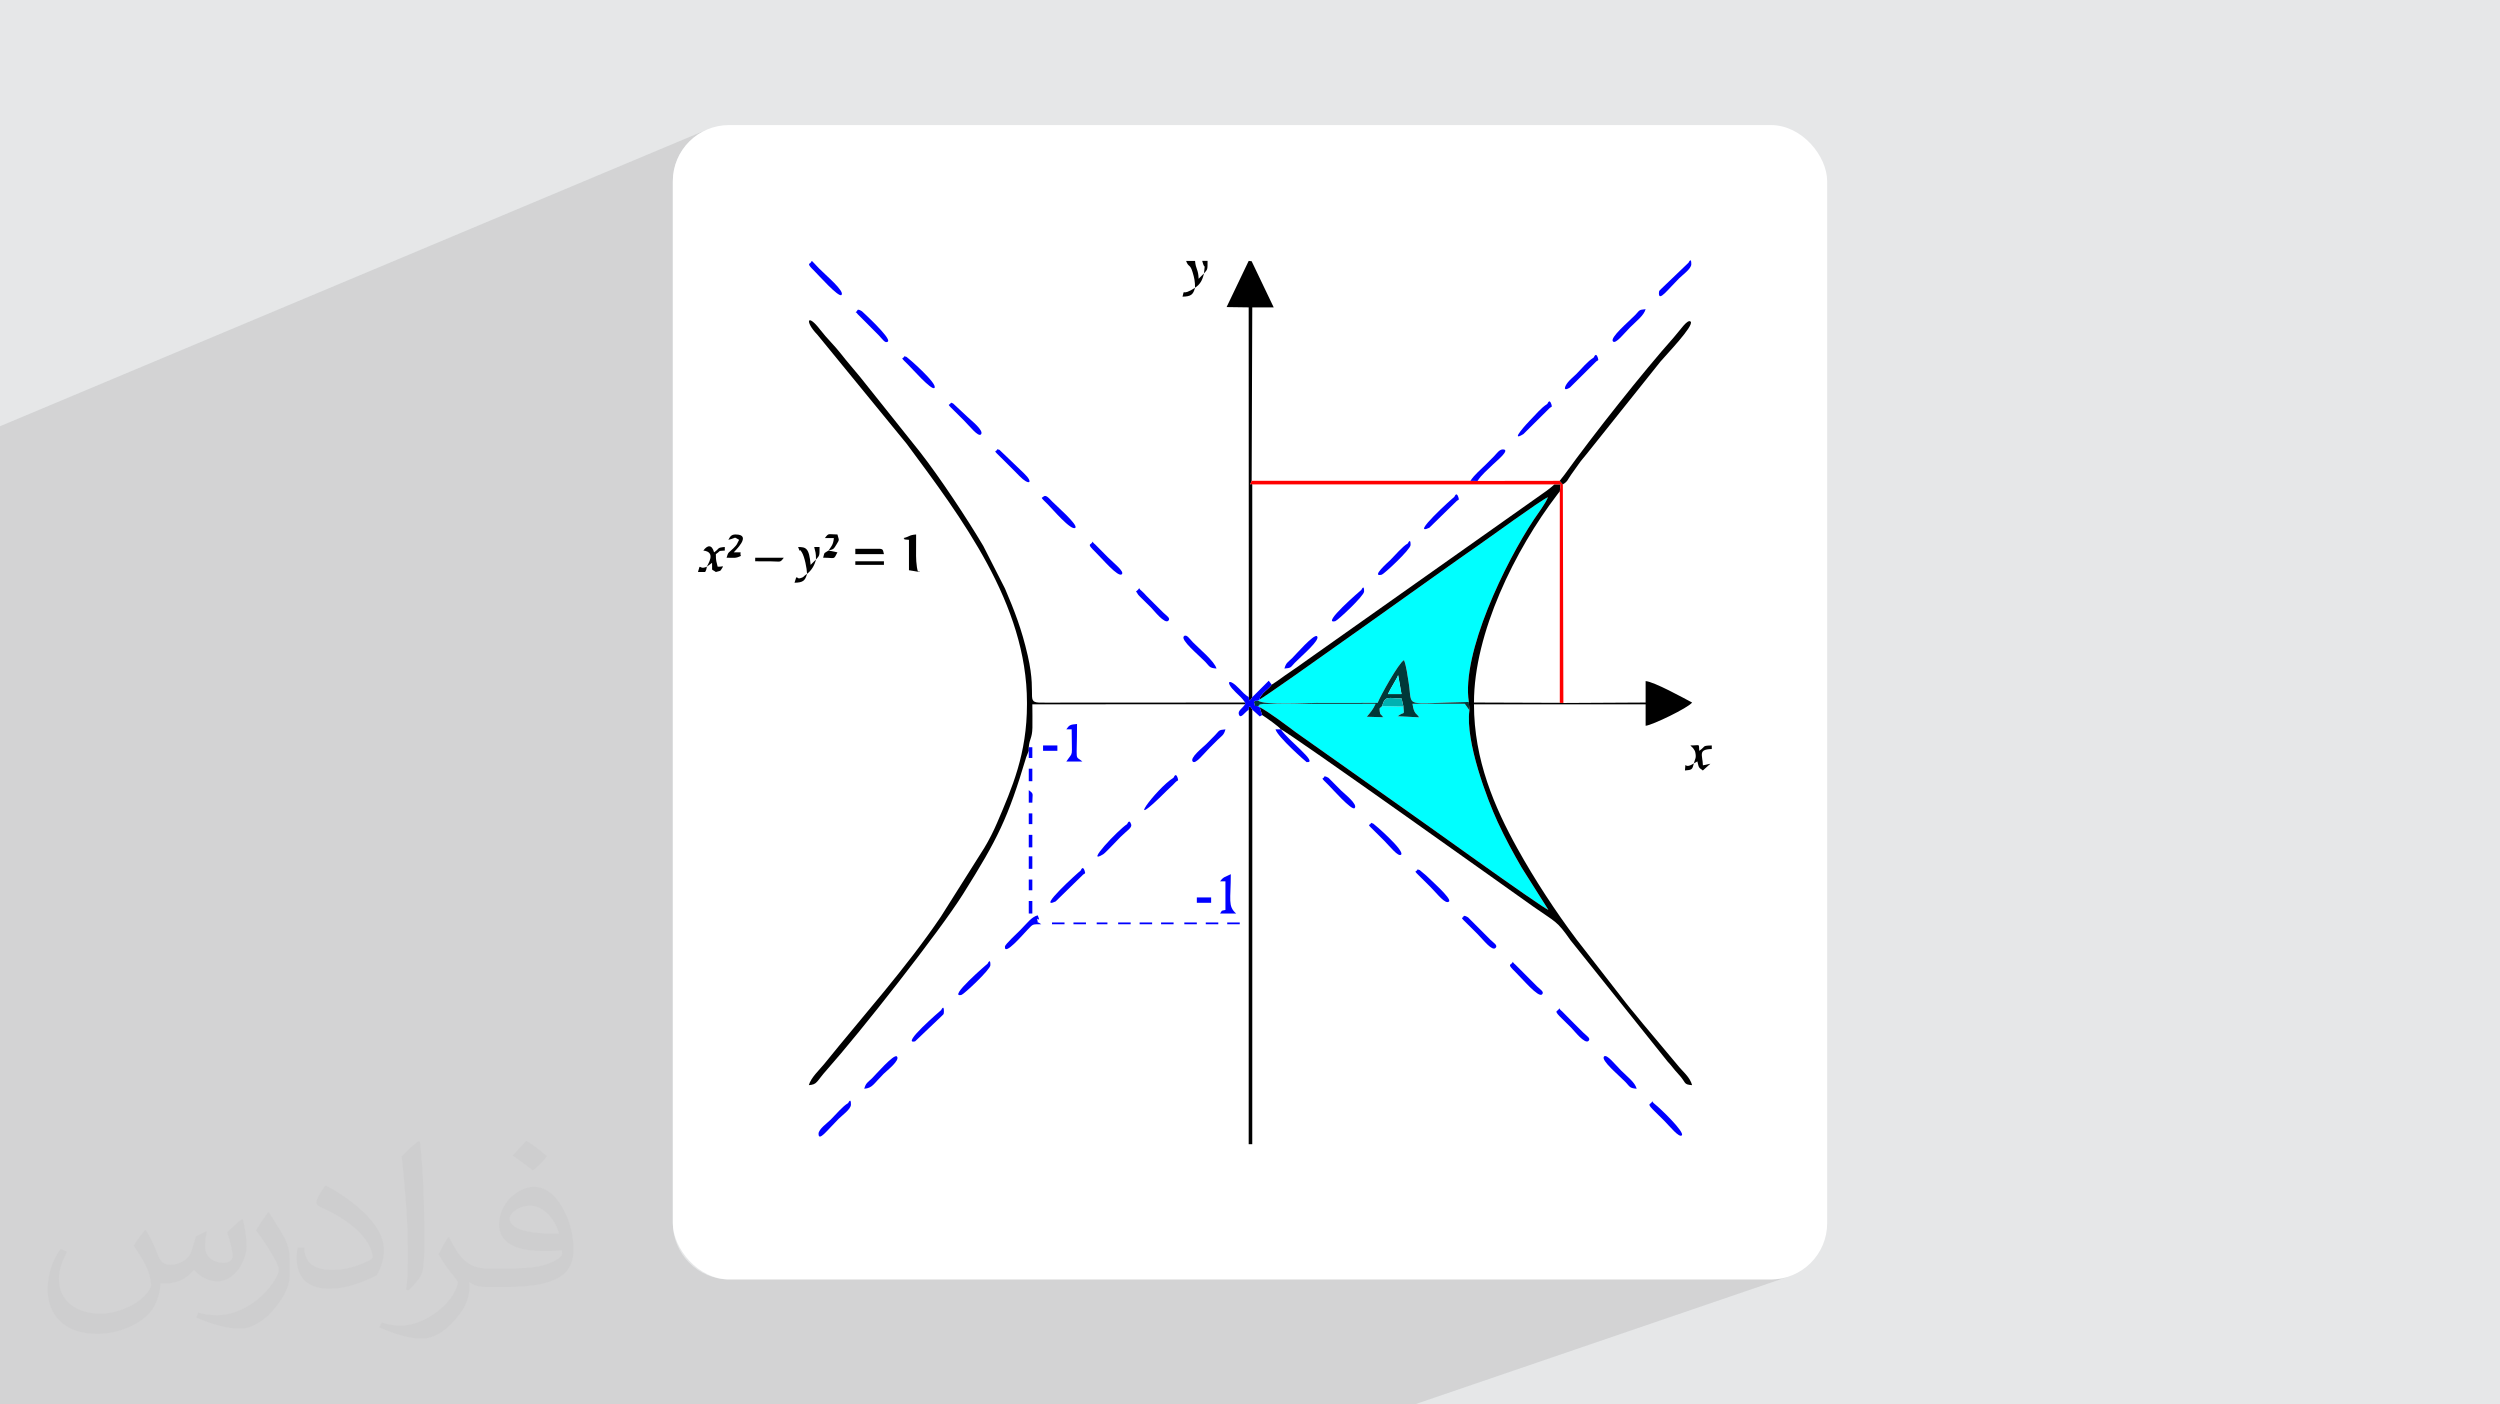 <?xml version="1.0" encoding="UTF-8"?>
<!DOCTYPE svg PUBLIC "-//W3C//DTD SVG 1.0//EN" "http://www.w3.org/TR/2001/REC-SVG-20010904/DTD/svg10.dtd">
<!-- Creator: CorelDRAW -->
<svg xmlns="http://www.w3.org/2000/svg" xml:space="preserve" width="94.192mm" height="52.917mm" version="1.0" style="shape-rendering:geometricPrecision; text-rendering:geometricPrecision; image-rendering:optimizeQuality; fill-rule:evenodd; clip-rule:evenodd"
viewBox="0 0 9404.92 5283.66"
 xmlns:xlink="http://www.w3.org/1999/xlink"
 xmlns:xodm="http://www.corel.com/coreldraw/odm/2003">
 <defs>
  <style type="text/css">
   <![CDATA[
    .fil5 {fill:black}
    .fil8 {fill:blue}
    .fil7 {fill:#003939}
    .fil9 {fill:#00B1B1}
    .fil4 {fill:aqua}
    .fil6 {fill:red}
    .fil2 {fill:white}
    .fil3 {fill:#373435;fill-opacity:0.031}
    .fil1 {fill:#2B2A29;fill-opacity:0.102}
    .fil0 {fill:#E6E7E8}
   ]]>
  </style>
 </defs>
 <g id="Layer_x0020_1">
  <polygon class="fil0" points="-0,0 9404.92,0 9404.92,5283.66 -0,5283.66 "/>
  <polygon class="fil1" points="5320.99,5283.66 -0,5283.66 -0,1603.43 2660.59,487.2 2642.1,496.15 2624.66,506.77 2608.35,518.98 2593.3,532.67 2579.61,547.72 2567.4,564.03 2556.78,581.47 2547.83,599.96 2540.69,619.38 2535.46,639.62 2532.24,660.58 2531.14,682.14 2531.14,4601.52 2532.24,4623.08 2535.46,4644.04 2540.69,4664.28 2547.83,4683.7 2556.78,4702.19 2567.4,4719.63 2579.61,4735.94 2593.3,4750.99 2608.35,4764.68 2624.66,4776.89 2642.1,4787.51 2660.59,4796.46 2680.01,4803.6 2700.25,4808.83 2721.21,4812.05 2742.77,4813.15 6662.15,4813.15 6683.71,4812.05 6704.67,4808.83 6724.91,4803.6 "/>
  <rect class="fil2" x="2531.13" y="470.5" width="4342.65" height="4342.65" rx="211.63" ry="211.63"/>
  <path class="fil3" d="M548.54 4627.69c17.95,27.21 29.6,53.36 40.96,82.43 8.45,16.91 12.93,48.09 52.57,48.09 11.61,0 28.28,-3.42 43.06,-11.61 16.63,-8.73 29.32,-21.94 35.94,-42l15.85 -53.36 38.57 -19.02 2.64 2.64c-5.27,20.09 -6.59,39.36 -6.59,54.43 0,44.63 38.57,61.56 69.22,61.56 17.95,0 34.09,-8.73 34.09,-25.11 0,-21.13 -8.98,-57.06 -20.62,-89.29 17.95,-17.95 35.94,-35.94 56.53,-50.47l3.17 1.6c8.98,38.04 14,75.56 14,100.66 0,24.57 -10.83,51.79 -19.81,69.49 -18.49,34.87 -51.25,62.62 -90.87,62.62 -30.1,0 -63.65,-15.07 -86.66,-43.06l-1.32 0c-21.66,26.96 -55.22,51.25 -108.86,51.25l-16.63 0c-2.64,35.41 -10.29,60.49 -21.94,82.95 -31.95,62.34 -126.81,106.47 -216.1,106.47 -124.17,0 -186.51,-71.59 -186.51,-166.96 0,-58.91 19.27,-113.6 48.88,-152.42l24.29 10.04c-18.49,35.41 -30.91,68.68 -30.91,101.45 0,89.29 72.66,131.83 156.4,131.83 77.68,0 173.83,-49.41 191.28,-106.72 -6.59,-62.62 -30.1,-91.93 -66.04,-148.99 10.83,-19.02 24.83,-38.04 42.28,-58.38l3.17 0 0 0 0 0 -0.02 -0.09zm1432.13 -336.04c26.15,16.39 51.79,35.66 76.87,57.85 -14,19.81 -31.45,37.79 -53.11,53.64 -25.11,-20.34 -50.19,-37.79 -75.84,-56.27 17.42,-19.55 34.62,-38.29 52.04,-55.22l0 0 0 0 0 0 0 0 0 0 0.03 0zm13.47 244.11c-42.28,0 -76.87,27.75 -76.87,48.34 0,44.13 84.53,57.85 185.72,57.31 -12.68,-51.79 -57.06,-105.68 -108.86,-105.68l0.01 0.03zm-94.86 236.19c54.96,0 103.04,-1.6 139.74,-10.83 40.96,-10.29 75.56,-30.91 75.56,-45.17 0,-3.7 0,-8.19 -1.32,-11.89 -22.98,2.11 -49.41,2.11 -72.38,2.11 -74.49,0 -131.55,-16.91 -154.02,-58.66 -5.55,-11.61 -9.51,-24.57 -9.51,-39.36 0,-40.43 17.42,-79.79 48.09,-107 25.61,-22.45 53.89,-36.44 82.67,-36.44 52.04,0 93.51,41.75 122.57,107.54 15.85,35.94 26.68,77.4 26.68,129.72 0,34.87 -9.51,64.19 -31.17,85.85 -40.43,39.11 -114.92,53.89 -229.04,53.89l-51.79 0 0 0 -13.47 0c-28.28,0 -48.62,-5.02 -64.72,-17.42l-2.64 0c0.79,6.59 1.32,12.93 1.32,19.02 0,25.61 -8.45,58.38 -25.61,84.53 -50.72,75.3 -105.68,108.04 -153.24,108.04 -48.09,0 -107,-18.49 -160.11,-42.54l9.51 -18.49c17.17,7.13 40.96,11.89 73.7,11.89 85.85,0 198.66,-82.43 212.66,-163 -3.17,-6.59 -8.98,-15.32 -17.17,-24.57 -25.11,-29.85 -40.96,-54.68 -55.75,-80.83 12.68,-25.11 24.29,-45.17 35.13,-63.4l4.49 -0.53c36.72,74.77 69.99,117.55 144.23,117.55l11.61 0 0 0 53.89 0 0 0 0 0 0 0 0 0 0 0 0.09 0.01zm-371.98 79c6.34,-34.34 6.87,-72.91 6.87,-108.86l0 -53.36c0,-99.6 -12.68,-244.36 -22.98,-338.68 17.95,-19.27 43.06,-42 62.87,-57.31l5.81 1.6c13.47,118.62 16.63,256 16.63,383.06 0,33.3 -1.32,65.79 -4.49,89.55 -1.85,30.1 -19.27,52.83 -56.53,87.7l-8.19 -3.7zm-382.8 -157.19c1.85,46.77 24.83,83.49 105.15,83.49 49.93,0 92.19,-12.93 138.96,-35.13 8.45,-3.7 12.93,-8.73 12.93,-12.93 0,-29.32 -22.45,-68.15 -60.23,-103.55 -36.72,-33.3 -85.34,-62.62 -130.76,-82.18 -15.6,-6.59 -20.62,-13.47 -20.62,-20.09 0,-13.47 17.95,-41.75 32.77,-62.09l5.02 -0.53c52.04,27.21 110.17,67.64 153.24,112.53 39.11,41.47 63.4,83.49 63.4,129.19 0,33.81 -10.29,65.51 -26.96,95.11 -57.06,28.79 -117.83,50.72 -178.06,50.72 -73.17,0 -123.1,-34.34 -123.1,-114.92 0,-8.73 0,-22.19 3.17,-39.64l25.11 0 0 0 0 0 0 0 0 0 0 0 -0.02 0zm-132.37 -132.9l45.45 73.45c16.63,27.21 32.23,56.81 32.23,103.55l0 59.7c0,48.34 -30.91,100.13 -80.83,151.38 -39.11,34.62 -73.7,49.41 -105.68,49.41 -47.55,0 -101.98,-14.79 -164.85,-41.75l7.13 -18.49c19.81,5.27 42.79,9.77 71.06,9.77 90.36,-0.53 182.8,-66.57 225.08,-147.15 5.02,-9.26 6.87,-17.95 6.87,-24.04 0,-9.26 -5.02,-19.55 -8.98,-28.79 -22.98,-43.31 -48.62,-82.95 -76.87,-119.68 14.79,-23.25 29.6,-45.7 45.7,-67.9l3.7 0.53 0 0 0 0 0 0 0 0 0 0 -0.02 0.01z"/>
  <g id="_2517166631648">
   <path class="fil4" d="M4738.71 2660.21c39.43,21.14 100.31,67.99 136.2,94.54l405.93 286.95c44.3,30.19 514.96,369.8 544.25,381.41l-100.65 -159.1c-32.8,-56.76 -61.03,-108.38 -90.4,-171.74 -39.57,-85.35 -122.25,-304.44 -106.15,-420.04l-17.31 -24.47 -196.73 0c5.68,41.8 17,35.72 24.86,50.84l-80.7 -4.05c26.9,-21.16 24.23,1.26 21.8,-36.44l-80.51 -1.76c-8.96,9.79 -10.27,3.94 -8.88,19.04 1.42,15.28 5.28,10.54 13.5,22.92l-62.12 -1.9c13.14,-15.87 23.01,-26.04 33.12,-48.65l-423.06 0.54c-18.79,3.65 -8.6,-1.51 -18.77,8.77l5.62 3.16z"/>
   <path class="fil4" d="M4738.08 2631.77l-5.28 3.5c19.99,19.42 192.36,9.04 220.32,9.04 76.4,0 153.12,0.68 229.48,-0.24 9.89,-25.39 79.19,-150.64 99.27,-160.79 8.58,21.1 12.79,55.48 17.32,83.25 16.44,100.88 -26.39,78.64 226.49,74.26 -28.49,-181.88 136.23,-523.83 245.02,-686.83 15.11,-22.65 42.21,-58.08 52.68,-83.53 -26.99,11 -225,156.13 -271.27,187.75 -89.16,60.89 -770.24,550.47 -814.03,573.59z"/>
   <path class="fil5" d="M4784.19 2575.66c-10.11,13.19 -14.22,14.68 -26.4,26.53 -5.58,5.43 -8.09,7.52 -12.77,14.58 -8.8,13.25 -0.51,-3.76 -6.94,15 43.78,-23.12 724.87,-512.7 814.03,-573.59 46.27,-31.61 244.28,-176.74 271.27,-187.75 -10.47,25.45 -37.57,60.89 -52.68,83.53 -108.79,163 -273.51,504.95 -245.02,686.83l2.21 31.43c-16.11,115.6 66.58,334.69 106.15,420.04 29.38,63.36 57.6,114.98 90.4,171.74l100.65 159.1c-29.29,-11.61 -499.94,-351.22 -544.25,-381.41l-405.93 -286.95c-35.9,-26.55 -96.77,-73.4 -136.2,-94.54l9.49 29.79c16.71,10.86 62.22,42.65 70.39,53.81 22.72,6.07 885.74,621.78 948.38,665.97 87.25,61.55 87.78,51.4 141.35,127.71l364.87 455.76c16.91,17.76 23.05,28.71 40.35,47.09 31.95,33.95 17.44,39.15 52.13,42.04 -8.47,-31.73 -36.37,-51.81 -56.65,-77.87l-128.78 -153.74c-22.46,-28.6 -42.92,-51.35 -63.49,-77.76l-185.42 -238.35c-80.22,-106.74 -157.77,-225.4 -222.7,-342.31 -86.28,-155.35 -163.58,-333.79 -163.58,-542.7l645.74 0 0 80.72c24.85,-2.07 160.43,-67.7 174.89,-87.45 -31.77,-16.81 -142.22,-77.99 -174.89,-80.72l0 80.72 -309.41 1.69 -13.46 -0.58 -322.87 -1.15c0,-260.53 154.26,-574.68 313.72,-782.66 9.53,-12.41 3.49,-4.5 9.16,-11.02l2.92 -26.91 -23.1 0c-9.67,8.41 -17.42,15.28 -29.66,24.15l-898.64 635c-22.68,16 -44.15,31.96 -67.22,47.13 -23.96,15.77 -43.54,31.81 -68.03,47.09z"/>
   <path class="fil5" d="M3870.16 2824.53l0 -13.45c2.76,-33.22 12.78,-32.68 13.76,-73.68 0.68,-28.59 -0.31,-58.93 -0.31,-87.76l800.45 -0.26 0 -6.47 -747.04 0.4c-90.95,1.59 -30.82,-4.85 -70.89,-177.97 -23.12,-99.91 -49.01,-166.19 -85.28,-251.06l-81.72 -160.43c-60.51,-102.31 -164.69,-259.69 -238.29,-353.64l-223.91 -280.57c-24.67,-30.45 -50.02,-58.61 -73.04,-88.4 -23.48,-30.39 -53.57,-58.49 -77.88,-90.32 -49.95,-65.4 -59.06,-31.12 -11.29,18.04l336.11 410.54c205.82,277.47 452.6,603.34 452.6,973.41l0 6.73c0,187.1 -55.68,313.02 -112.41,445.89 -13.28,31.11 -30.92,65.9 -47.73,93.52l-164 259.77c-130.66,192.96 -293.84,374.23 -436.94,551.84 -19.13,23.75 -52.05,53.63 -59.55,81.71 32.76,-2.73 26.87,-11.87 68.84,-58.97 122.42,-137.35 422.35,-518.18 511.03,-659.37 130.19,-207.3 169.23,-285.05 237.89,-515.47l9.61 -24.03z"/>
   <path class="fil5" d="M4698.01 2622.74c0,26.07 12.18,1.16 12.95,0l0 -800.45c-4.19,-5.38 -12.84,9.72 -2.23,-13.45l2.28 -652.46 80.67 0 -83.08 -173.72 -11.08 -1.17 -83.08 173.71 83.08 1.18 0.5 1466.36z"/>
   <path class="fil6" d="M4710.96 1822.29l1136.77 0 23.1 0 -2.92 26.91 0 794.83 13.46 0.58 -2 -822.32 -11.85 -13.45 -309.02 0.42 -26.91 -0.42 -822.85 0c-10.61,23.16 -1.97,8.07 2.23,13.45z"/>
   <path class="fil5" d="M4711.15 2669.83c-1.43,-2.24 -13.35,-26.01 -13.35,0l-0.29 1634.53 13.45 0 0.19 -1634.53z"/>
   <path class="fil5" d="M5867.52 1808.84l11.85 13.45c18.82,-11.49 17.61,-17.4 31.82,-37.47 10.93,-15.45 16.82,-23.23 27.94,-39.28 12.26,-17.7 18.1,-22.32 29.75,-37.51l277.79 -347.77c20.58,-24.45 127.97,-135.83 113.54,-150.26 -11.42,-11.42 -39.68,32.56 -63.38,59.17 -116.34,130.61 -302.97,366.23 -411.37,516.86l-17.94 22.83z"/>
   <path class="fil7" d="M5221.3 2611.09c8.78,-19.63 35.92,-61.24 38.32,-71.19l12.79 71.19 -51.11 0zm-488.5 24.18c-11.87,3.69 -9.28,-2.36 -15.73,5.25 7.31,24.12 0.49,11.55 16.02,16.53 10.17,-10.27 -0.02,-5.11 18.77,-8.77l423.06 -0.54c-10.11,22.61 -19.98,32.78 -33.12,48.65l62.12 1.9c-8.22,-12.37 -12.08,-7.64 -13.5,-22.92 -1.4,-15.1 -0.08,-9.26 8.88,-19.04 11.9,-41.88 23.6,-28.8 73.42,-28.83l7.09 30.58c2.44,37.7 5.1,15.29 -21.8,36.44l80.7 4.05c-7.86,-15.13 -19.18,-9.05 -24.86,-50.84l196.73 0 17.31 24.47 -2.21 -31.43c-252.88,4.38 -210.05,26.62 -226.49,-74.26 -4.53,-27.78 -8.75,-62.16 -17.32,-83.25 -20.08,10.14 -89.38,135.4 -99.27,160.79 -76.36,0.92 -153.08,0.24 -229.48,0.24 -27.96,0 -200.33,10.38 -220.32,-9.04z"/>
   <path class="fil8" d="M4684.06 2642.92l0 6.47c-10.55,16.16 -28.44,24.05 -23.44,38.4 6.5,18.69 21.12,-7.5 37.18,-17.96 0,-26.01 11.92,-2.24 13.35,0l28.2 25.43 8.85 -5.25 -9.49 -29.79 -5.62 -3.16c-15.53,-4.98 -8.71,7.59 -16.02,-16.53 6.45,-7.61 3.85,-1.56 15.73,-5.25l5.28 -3.5c6.43,-18.76 -1.86,-1.75 6.94,-15 4.68,-7.06 7.19,-9.15 12.77,-14.58 12.18,-11.85 16.29,-13.34 26.4,-26.53l-11.25 -14.83 -61.98 61.91c-0.77,1.16 -12.95,26.07 -12.95,0 -15.6,-9.96 -22.27,-17.88 -35.84,-32.06 -40.84,-42.68 -55.16,-26.13 -13.62,13.62 14.72,14.1 24.95,22.87 35.51,38.62z"/>
   <path class="fil5" d="M3399.3 2024.09c8.23,6.23 -7.56,4.36 20.18,6.73l0 114.35 40.36 6.73c-1.15,-1.09 -3.09,-4.24 -3.46,-3.26 -4.94,12.84 -10.43,-34.91 -10.15,-57.11 0.34,-26.96 0.17,-53.93 0.17,-80.89 -28.03,2.34 -22.27,7.51 -47.09,13.45z"/>
   <path class="fil8" d="M3917.24 3477c-24.92,-17.31 -10.03,2.06 -14.04,-12.39 -6.42,-23.19 15.29,14.35 0.59,-21.24 -24.12,6.44 -39.81,29.72 -65.58,55.5 -8.81,8.8 -56.93,53.64 -57.66,61.56 -3.64,39.81 69.57,-47.14 87.54,-65.31 18.83,-19.05 14.58,-18.11 49.16,-18.11z"/>
   <path class="fil8" d="M3190.79 4149.65c-20.62,11.92 -46.69,43.32 -65.59,62.22 -12.54,12.54 -45.88,36.08 -45.88,53.15 0,31.72 32.15,-12.52 76.15,-56.51 12.61,-12.6 45.43,-35.66 45.73,-52.74 0.51,-29.72 -10.38,-6.14 -10.41,-6.11z"/>
   <path class="fil8" d="M4589.88 3315.57l20.18 0 0 107.62c-19.66,4.71 -9.69,-0.86 -20.18,13.46l60.54 0c-32.16,-27.97 -20.18,-51.17 -20.18,-147.99 -20.5,10.84 -26.84,8.47 -40.36,26.91z"/>
   <path class="fil8" d="M4011.41 2743.82l20.18 0c0,113.59 7.72,79.43 -20.18,121.08l60.54 0c-29.67,-25.79 -20.17,10.5 -20.17,-141.26 -26.15,2.18 -29.07,3.93 -40.37,20.18z"/>
   <path class="fil8" d="M6210.96 4149.65c-5.47,5.46 -15.06,3.23 14.72,32.03 13.11,12.68 21.13,20.63 34.05,33.55 21.4,21.4 56.91,66.22 67.22,55.91 11.93,-11.92 -81.13,-101.75 -100.97,-117.07 -17.41,-13.46 -4.23,-15.21 -15.02,-4.41z"/>
   <path class="fil8" d="M3923.97 1869.38c-4.96,4.96 -13.03,-1.77 18.21,28.55 13.97,13.57 88.78,101.95 103.28,87.44 11.05,-11.05 -74.12,-85.18 -86.13,-97.69 -16.57,-17.27 -25.61,-28.05 -35.37,-18.29z"/>
   <path class="fil8" d="M3049.53 988.21c-5.47,5.47 -15.07,3.24 14.72,32.04 12.58,12.17 90.58,100.14 101.27,89.45 13.94,-13.94 -59.75,-74.77 -84.05,-99.77 -35.79,-36.83 -23.91,-29.74 -31.93,-21.73z"/>
   <path class="fil8" d="M4240.11 3100.32c-33.07,20.78 -162.77,158.05 -89.77,113.38 8.17,-4.99 53.56,-53.64 64.55,-64.61 25.05,-25.01 44.67,-35.03 40.59,-47.6 -7.49,-23.06 -14.61,-1.65 -15.37,-1.17z"/>
   <path class="fil8" d="M4832.03 2515.12c26.81,-2.24 22.2,-4.3 38.93,-21.62 24.66,-25.51 97.54,-86.12 83.78,-99.88 -11.07,-11.07 -81.57,70.49 -94.19,82.75 -15.94,15.48 -22.66,16.77 -28.53,38.74z"/>
   <path class="fil8" d="M3251.33 4095.83c30.92,-2.57 34.28,-17.45 72.31,-55.49 11.78,-11.79 64.24,-52.16 50.4,-66 -11.08,-11.08 -81.58,70.49 -94.2,82.75 -15.94,15.48 -22.66,16.77 -28.52,38.73z"/>
   <path class="fil8" d="M5296.16 2044.27c-20.62,11.93 -46.69,43.33 -65.58,62.23 -7.29,7.28 -75.71,66.5 -32.4,55.41 8.45,-2.17 108.11,-94.59 108.4,-111.52 0.51,-29.72 -10.37,-6.13 -10.41,-6.11z"/>
   <path class="fil8" d="M5121.28 2219.16c-0.02,0.01 -154.92,132.22 -97.98,117.62 8.45,-2.17 108.11,-94.58 108.4,-111.51 0.51,-29.72 -10.37,-6.14 -10.41,-6.11z"/>
   <path class="fil8" d="M3715.45 3624.98c-0.02,0.01 -154.92,132.22 -97.98,117.62 8.46,-2.16 108.11,-94.58 108.4,-111.51 0.51,-29.72 -10.37,-6.13 -10.41,-6.11z"/>
   <path class="fil8" d="M4576.43 2515.12c-7.43,-27.83 -66.24,-75.71 -89.13,-99.35 -11.96,-12.36 -23.84,-31.88 -33.59,-22.15 -14.02,14.02 56.15,70.97 80.54,96.4 17.24,17.98 14.72,22.81 42.18,25.09z"/>
   <path class="fil8" d="M6190.78 1163.11c-26.81,2.23 -22.2,4.3 -38.92,21.61 -24.67,25.51 -97.54,86.13 -83.79,99.89 10.48,10.47 40.92,-29.62 63.85,-52.56 24.71,-24.69 52.55,-45.28 58.86,-68.94z"/>
   <path class="fil8" d="M6157.15 4095.83c-6.47,-24.23 -32.72,-42.8 -58.86,-68.94 -21.39,-21.4 -53.57,-62.83 -63.85,-52.55 -14.02,14.01 56.15,70.97 80.54,96.4 17.24,17.97 14.72,22.81 42.18,25.08z"/>
   <path class="fil8" d="M5995.71 1344.71c-24.54,15.43 -43.97,40.69 -65.59,62.23 -9.26,9.23 -23.88,21.28 -31.28,30.53 -15.1,18.93 -18.35,36.2 7.1,20.62l95.89 -95.09c8.97,-9.9 13.57,-3.81 9.25,-17.12 -7.49,-23.06 -14.61,-1.64 -15.37,-1.17z"/>
   <path class="fil8" d="M4610.06 2743.82c-26.8,2.24 -22.19,4.3 -38.92,21.62 -12.51,12.93 -20.53,21.03 -33.39,33.88 -11.78,11.78 -64.24,52.16 -50.4,66 10.48,10.48 40.92,-29.61 63.86,-52.55 11.69,-11.69 18.51,-18.72 30.33,-30.2 15.94,-15.48 22.66,-16.77 28.52,-38.74z"/>
   <path class="fil8" d="M5329.79 3275.21c-4.95,4.95 -13.03,-1.77 18.21,28.55 13.27,12.88 21.01,20.75 33.92,33.67 24.88,24.87 56.15,66.99 69.36,53.77 11.06,-11.06 -74.11,-85.19 -86.12,-97.7l-24.37 -20.44c-13.49,-3 -2.35,-6.51 -11,2.16z"/>
   <path class="fil8" d="M5504.69 3450.1c-4.96,4.95 -13.04,-1.77 18.2,28.55 13.27,12.88 21.01,20.76 33.93,33.67 24.87,24.88 56.14,66.99 69.36,53.77 9.62,-9.62 -6.22,-18.24 -18.63,-30.21l-84.58 -84.61c-19.18,-11.88 -17.2,-2.24 -18.27,-1.16z"/>
   <path class="fil8" d="M4065.23 3275.21c-7.11,4.46 -169.28,151.2 -93.89,115.98l100 -97.7c8.98,-9.89 13.57,-3.81 9.25,-17.12 -7.48,-23.06 -14.6,-1.64 -15.36,-1.16z"/>
   <path class="fil8" d="M5471.05 1869.38c-7.11,4.47 -169.27,151.21 -93.89,115.98l100.01 -97.69c8.97,-9.9 13.57,-3.81 9.25,-17.12 -7.49,-23.07 -14.61,-1.65 -15.37,-1.17z"/>
   <path class="fil8" d="M6352.21 988.21l-100.12 95.87c-8.65,9.48 -11.34,7.49 -11.34,19.5 0,31.71 32.14,-12.53 76.15,-56.51 12.61,-12.6 45.43,-35.66 45.72,-52.74 0.51,-29.72 -10.37,-6.14 -10.41,-6.12z"/>
   <path class="fil8" d="M4105.58 2044.27c-5.47,5.47 -15.07,3.24 14.72,32.04 25.52,24.68 86.3,97.69 100.05,83.95 10.48,-10.48 -29.61,-40.92 -52.55,-63.86l-47.2 -47.71c-17.41,-13.46 -4.23,-15.21 -15.02,-4.42z"/>
   <path class="fil8" d="M5686.3 3624.98c-5.47,5.47 -15.07,3.23 14.72,32.04 25.51,24.68 86.3,97.69 100.05,83.94 9.62,-9.62 -6.23,-18.24 -18.64,-30.2l-81.11 -81.37c-17.42,-13.45 -4.23,-15.2 -15.02,-4.41z"/>
   <path class="fil8" d="M4980.02 2925.43c-4.96,4.96 -13.03,-1.77 18.21,28.55 12.01,11.67 87.12,96.88 97.77,86.22 13.85,-13.84 -38.61,-54.21 -50.4,-66l-47.31 -47.61c-19.18,-11.88 -17.2,-2.23 -18.27,-1.16z"/>
   <path class="fil8" d="M4415 2925.43c-66.98,42.09 -197.4,220.72 -25.22,48.77 10.98,-10.96 21.32,-19.43 31.34,-30.48 8.97,-9.89 13.57,-3.8 9.25,-17.12 -7.49,-23.06 -14.61,-1.64 -15.37,-1.16z"/>
   <path class="fil8" d="M5531.59 1808.84l26.91 0.42c15.71,-24.4 37.51,-41.31 58.86,-62.64 11.54,-11.54 67.49,-55.97 36.33,-55.97 -13.12,0 -22.69,14.94 -33.02,25.6 -11.48,11.86 -18.52,18.66 -30.22,30.36 -21.3,21.3 -42.8,38.22 -58.86,62.22z"/>
   <path class="fil8" d="M5820.83 1519.61c-24.54,15.42 -43.98,40.68 -65.59,62.22 -4.91,4.89 -81.08,85.97 -24.18,51.15l95.88 -95.09c8.98,-9.89 13.58,-3.81 9.26,-17.12 -7.49,-23.06 -14.61,-1.64 -15.37,-1.16z"/>
   <path class="fil8" d="M5861.19 3799.87c-5.47,5.47 -15.07,3.23 14.72,32.04 13.11,12.68 21.12,20.62 34.05,33.55 11.78,11.78 52.15,64.24 66,50.39 9.62,-9.61 -6.23,-18.23 -18.64,-30.2 -13.29,-12.82 -21,-20.74 -33.91,-33.65l-47.2 -47.72c-17.41,-13.45 -4.23,-15.2 -15.02,-4.41z"/>
   <path class="fil8" d="M4280.47 2219.16c-11.17,11.16 -6.65,2.18 -1,14.66 1.86,4.1 11.52,13.32 15.72,17.37 13.11,12.68 21.12,20.63 34.05,33.55 11.78,11.79 52.16,64.24 66,50.4 9.62,-9.62 -6.22,-18.24 -18.63,-30.21 -13.3,-12.82 -21.01,-20.74 -33.92,-33.64 -11.72,-11.73 -18.71,-18.51 -30.28,-30.41 -5.2,-5.36 -11.65,-13.24 -16.91,-17.3 -17.41,-13.46 -4.23,-15.21 -15.02,-4.41z"/>
   <path class="fil8" d="M4818.58 2743.82l-20.18 0c7.63,28.58 115.8,123.12 117.04,123.24 47.12,4.32 -68.38,-80.7 -96.86,-123.24z"/>
   <path class="fil8" d="M3399.3 1344.71c-4.95,4.96 -13.03,-1.76 18.21,28.56 12.02,11.66 87.12,96.87 97.77,86.22 14.93,-14.93 -102.48,-116.36 -104.99,-116.92 -13.48,-3 -2.34,-6.51 -10.99,2.15z"/>
   <path class="fil8" d="M5154.91 3100.32c-4.95,4.96 -13.03,-1.77 18.21,28.56 13.27,12.87 21.01,20.75 33.92,33.67 21.39,21.39 53.58,62.82 63.85,52.55 14.93,-14.93 -102.48,-116.36 -104.99,-116.92 -13.48,-3 -2.34,-6.51 -10.99,2.15z"/>
   <path class="fil8" d="M3224.42 1169.83c-9.15,9.15 -5.6,0.1 1.9,11.77l80.51 80.86c11.96,12.35 23.84,31.88 33.58,22.15 12.87,-12.87 -97.49,-113.47 -97.71,-113.61 -19.18,-11.89 -17.2,-2.24 -18.27,-1.17z"/>
   <path class="fil8" d="M3574.19 1519.61c-4.95,4.95 -13.03,-1.77 18.21,28.55 13.27,12.88 21.01,20.75 33.92,33.67 21.4,21.39 53.58,62.83 63.86,52.55 13.84,-13.85 -38.62,-54.22 -50.4,-66l-54.59 -50.92c-13.49,-2.99 -2.35,-6.5 -11,2.16z"/>
   <path class="fil8" d="M3540.56 3799.87c-0.02,0.01 -154.92,132.22 -97.98,117.63l97.18 -92.43c8.71,-9.57 11,-6.8 11.21,-19.09 0.51,-29.72 -10.37,-6.13 -10.41,-6.11z"/>
   <path class="fil8" d="M3749.08 1694.49c-4.96,4.96 -13.04,-1.77 18.2,28.55 13.27,12.88 21.01,20.76 33.93,33.67 12.87,12.87 20.82,20.62 33.56,33.84 36.02,37.36 56.09,27.25 17.16,-10.27l-91.86 -87.94c-13.49,-2.99 -2.34,-6.5 -10.99,2.16z"/>
   <path class="fil5" d="M2659.39 2131.71l19.37 -14.43c1.58,35.55 -5.28,20.29 14.26,34.61 23.5,-6.28 15.11,-2.56 26.91,-20.18 -10.07,-4.45 1.01,-0.24 -8.63,-0.08l-11.55 0.08c-4.61,-19.79 -6.73,-20.53 -6.73,-47.09 21.52,-14.4 4.71,-11.04 33.64,-13.45l0 -13.45c-31,2.58 -18.34,5.43 -40.36,20.18 -8.16,-30.56 -25.01,-27.68 -40.36,-6.73 50.44,5.52 15.49,52.9 13.45,60.54z"/>
   <path class="fil5" d="M6372.39 2871.62l13.1 -7.3c6.05,25.05 4.06,22.14 20.53,34.21l28.41 -25.41 -28.14 6.05c-1.12,-39.03 -19.94,-60.17 33.37,-61.36l0 -13.46c-38.43,0.86 -22.02,3.38 -47.09,20.18 -3.11,-28.42 6.63,-20.18 -33.63,-20.18l10.35 10.04c6.26,8.74 7.41,10.68 8.81,18.22 3.78,20.45 -1.66,21.59 -5.71,39z"/>
   <path class="fil5" d="M2740.11 2030.82c33.73,-8.08 17.44,-12.88 40.36,0 -10.05,19.01 -5.74,15.91 -21.73,32.08 -16.49,16.66 -19.03,11.5 -25.35,35.19 29.15,0 33.07,3.22 53.81,-6.73 -7.19,-17.81 13.84,-12.54 -26.91,-13.45 2.91,-4.33 71.78,-67.27 6.73,-67.27 -16.8,0 -21.11,9.47 -26.91,20.18z"/>
   <path class="fil5" d="M4495.71 1082.39c19.42,-13.01 27.55,-27.68 33.64,-53.82l-20.19 20.18c-0.78,-35.02 -10.82,-35.7 -13.45,-67.26l-33.63 0c9.5,26.24 14.49,9.35 24.5,42.76 6.47,21.6 9.13,33.62 9.13,58.14z"/>
   <path class="fil5" d="M3036.07 2158.62c15.6,-11.42 28.45,-31.54 33.64,-53.82l-20.18 20.18c-5.45,-65.43 -18.51,-66.63 -47.09,-67.26 11.97,33.08 -0.27,-2.77 13.89,19.74 10.79,17.18 19.32,62.08 19.74,81.16z"/>
   <path class="fil9" d="M5199.29 2656.34l80.51 1.76 -7.09 -30.58c-49.81,0.03 -61.52,-13.05 -73.42,28.83z"/>
   <path class="fil5" d="M3217.69 2084.62l107.63 0c-4,-14.99 -1.58,-20.18 -20.18,-20.18l-87.45 0 0 20.18z"/>
   <path class="fil4" d="M5221.3 2611.09l51.11 0 -12.79 -71.19c-2.41,9.95 -29.55,51.56 -38.32,71.19z"/>
   <polygon class="fil5" points="3217.69,2124.98 3325.32,2124.98 3325.32,2111.53 3217.69,2111.53 "/>
   <path class="fil5" d="M2841.01 2111.53c20.32,0 40.54,0.14 60.84,0.3 35.09,0.29 32.49,5.75 46.79,-13.75l-107.63 0 0 13.45z"/>
   <path class="fil5" d="M3116.79 2071.17c20.14,-5.37 18.81,-4.77 30.56,-23.81 12.19,-19.77 8.32,-14.2 3.08,-36.72 -35.47,0 -32.13,-6.96 -47.09,13.45l33.63 0c-2.1,25.26 -9.74,31.49 -20.18,47.09z"/>
   <path class="fil5" d="M3116.79 2071.17c-17.62,11.8 -13.9,3.4 -20.18,26.91 46.96,0 38.18,9.37 53.82,-20.18l-33.64 -6.73z"/>
   <polygon class="fil8" points="4502.44,3396.29 4556.25,3396.29 4556.25,3376.11 4502.44,3376.11 "/>
   <polygon class="fil8" points="3923.97,2824.53 3977.78,2824.53 3977.78,2804.35 3923.97,2804.35 "/>
   <path class="fil5" d="M4495.71 1082.39c-54.43,36.44 -37.61,-1.82 -47.09,33.63 32.02,-0.71 40.12,-7.54 47.09,-33.63z"/>
   <path class="fil5" d="M3036.07 2158.62c-16.54,11.07 -9.45,12.41 -27.15,17.02 -12.61,3.3 -10.29,-19.48 -19.93,16.6 32.01,-0.71 40.11,-7.54 47.08,-33.63z"/>
   <polygon class="fil8" points="3870.16,3436.65 3883.61,3436.65 3883.61,3389.56 3870.16,3389.56 "/>
   <polygon class="fil8" points="3870.16,2938.88 3883.61,2938.88 3883.61,2891.8 3870.16,2891.8 "/>
   <polygon class="fil8" points="3870.16,3187.76 3883.61,3187.76 3883.61,3140.68 3870.16,3140.68 "/>
   <polygon class="fil8" points="3870.16,3268.48 3883.61,3268.48 3883.61,3221.39 3870.16,3221.39 "/>
   <path class="fil5" d="M3069.71 2104.8c13.9,-15.99 13.45,-13.16 13.45,-47.08l-20.18 0c4.61,19.79 6.73,20.53 6.73,47.08z"/>
   <path class="fil8" d="M3870.16 3019.61l13.45 0c0,-35.47 6.96,-32.13 -13.45,-47.09l0 47.09z"/>
   <path class="fil5" d="M4529.35 1028.57c13.9,-15.99 13.45,-13.16 13.45,-47.08l-20.18 0c11.3,42.33 10.83,-2.32 6.73,47.08z"/>
   <polygon class="fil8" points="3870.16,3349.2 3883.61,3349.2 3883.61,3308.84 3870.16,3308.84 "/>
   <polygon class="fil8" points="3870.16,3100.32 3883.61,3100.32 3883.61,3059.96 3870.16,3059.96 "/>
   <polygon class="fil8" points="3870.16,2824.53 3870.16,2851.44 3883.61,2851.44 3883.61,2811.08 3870.16,2811.08 "/>
   <path class="fil5" d="M6372.39 2871.62c-41.14,27.55 -28.83,-17.02 -33.63,26.91 27.42,-2.29 27.37,-3.46 33.63,-26.91z"/>
   <path class="fil5" d="M2659.39 2131.71c-32.45,15.01 -23.19,-18.89 -33.63,20.18l26.91 0c5.08,-9.07 3.67,-7.44 6.72,-20.18z"/>
   <polygon class="fil8" points="4206.48,3477 4253.56,3477 4253.56,3470.28 4206.48,3470.28 "/>
   <polygon class="fil8" points="4455.35,3477 4502.44,3477 4502.44,3470.28 4455.35,3470.28 "/>
   <polygon class="fil8" points="4367.92,3477 4415,3477 4415,3470.28 4367.92,3470.28 "/>
   <polygon class="fil8" points="3957.6,3477 4004.69,3477 4004.69,3470.28 3957.6,3470.28 "/>
   <polygon class="fil8" points="4038.32,3477 4085.4,3477 4085.4,3470.28 4038.32,3470.28 "/>
   <polygon class="fil8" points="4287.2,3477 4334.28,3477 4334.28,3470.28 4287.2,3470.28 "/>
   <polygon class="fil8" points="4536.07,3477 4583.16,3477 4583.16,3470.28 4536.07,3470.28 "/>
   <polygon class="fil8" points="4616.79,3477 4663.88,3477 4663.88,3470.28 4616.79,3470.28 "/>
   <polygon class="fil8" points="4125.76,3477 4166.12,3477 4166.12,3470.28 4125.76,3470.28 "/>
  </g>
 </g>
</svg>
